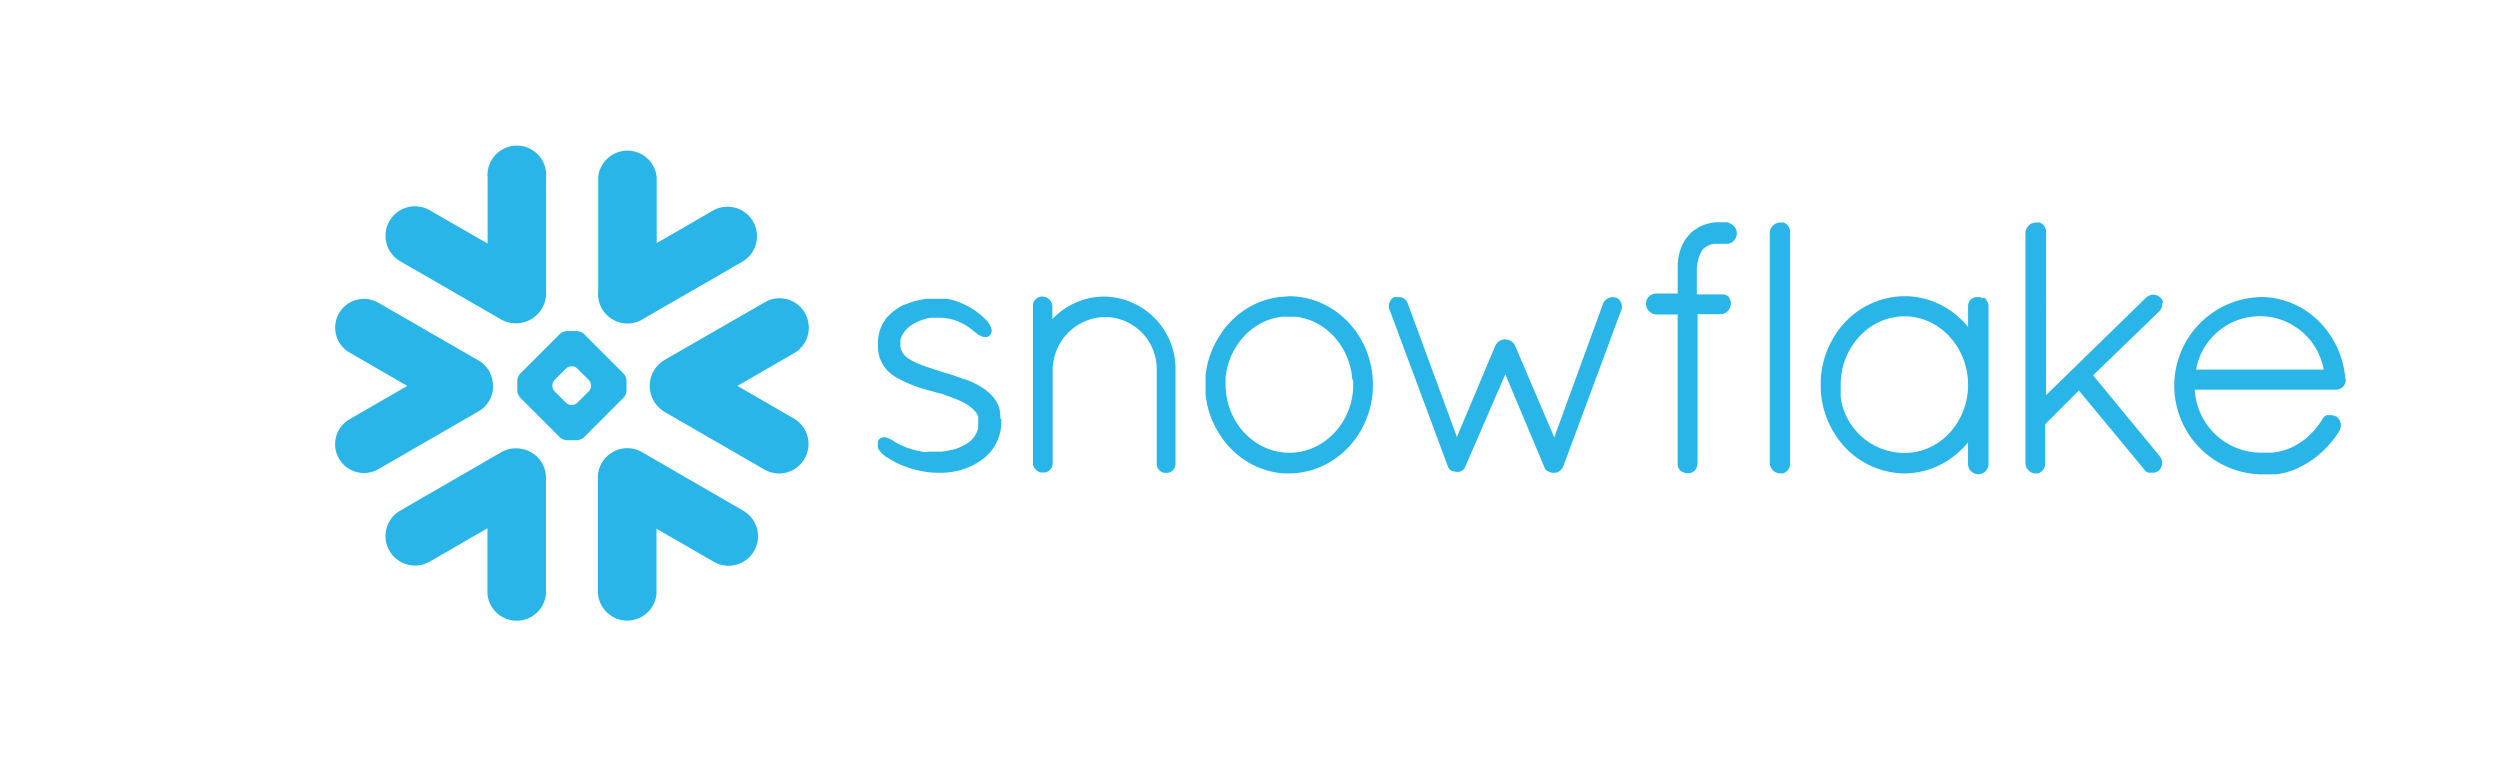<?xml version="1.0" encoding="UTF-8"?>
<svg xmlns="http://www.w3.org/2000/svg" id="Layer_1" data-name="Layer 1" viewBox="0 0 470 145">
  <defs>
    <style>.cls-1{fill:#29b5e8;}</style>
  </defs>
  <g id="Page-1">
    <g id="Group">
      <path id="Path" class="cls-1" d="M139.55,95.91,120.7,85a5.54,5.54,0,0,0-8.28,5.34v21.28a5.52,5.52,0,0,0,11,0V99.4L134,105.5a5.54,5.54,0,1,0,5.53-9.59"></path>
      <path id="Path2" class="cls-1" d="M92.67,72.57A5.44,5.44,0,0,0,90,67.79L71.12,56.91a5.35,5.35,0,0,0-2.7-.72,5.41,5.41,0,0,0-2.71,10.09l10.86,6.27L65.71,78.82a5.38,5.38,0,0,0-2.52,3.29,5.31,5.31,0,0,0,.54,4.1,5.42,5.42,0,0,0,7.39,2L90,77.31a5.42,5.42,0,0,0,2.7-4.74"></path>
      <path id="Path3" class="cls-1" d="M75.39,49.2,94.25,60.08a5.68,5.68,0,0,0,8.42-4.9V33.37a5.52,5.52,0,1,0-11,0V45.79L80.93,39.61a5.54,5.54,0,1,0-5.54,9.59"></path>
      <path id="Combined-Shape" class="cls-1" d="M117.78,73.45a2.11,2.11,0,0,1-.54,1.3l-7.47,7.48a2.13,2.13,0,0,1-1.3.53h-1.9a2.15,2.15,0,0,1-1.3-.53l-7.48-7.48a2.16,2.16,0,0,1-.54-1.3v-1.9a2.16,2.16,0,0,1,.54-1.3l7.48-7.48a2.15,2.15,0,0,1,1.3-.53h1.9a2.13,2.13,0,0,1,1.3.53l7.47,7.48a2.11,2.11,0,0,1,.54,1.3Zm-6.67-.91v-.08a1.57,1.57,0,0,0-.39-1l-2.21-2.19a1.47,1.47,0,0,0-1-.41h-.08a1.54,1.54,0,0,0-1,.41l-2.2,2.19a1.61,1.61,0,0,0-.39,1v.08a1.61,1.61,0,0,0,.39,1l2.2,2.2a1.59,1.59,0,0,0,1,.4h.08a1.51,1.51,0,0,0,1-.4l2.21-2.2A1.55,1.55,0,0,0,111.11,72.54Z"></path>
      <path id="Path4" class="cls-1" d="M120.7,60.08,139.55,49.2A5.54,5.54,0,1,0,134,39.61L123.46,45.7V33.37a5.52,5.52,0,0,0-11,0V54.75a5.54,5.54,0,0,0,8.28,5.33"></path>
      <path id="Path5" class="cls-1" d="M98,84.38a5.48,5.48,0,0,0-3.77.64L75.39,95.91a5.54,5.54,0,1,0,5.54,9.59l10.71-6.18v12.32a5.52,5.52,0,0,0,11,0V89.83A5.5,5.5,0,0,0,98,84.38"></path>
      <path id="Path6" class="cls-1" d="M151.33,58.83a5.51,5.51,0,0,0-7.56-2L124.92,67.68a5.67,5.67,0,0,0,0,9.74l18.85,10.89a5.54,5.54,0,0,0,5.53-9.6l-10.67-6.16,10.67-6.16a5.52,5.52,0,0,0,2-7.56"></path>
      <path id="Combined-Shape2" class="cls-1" d="M441,71.27h0v.2a1.83,1.83,0,0,1-1.92,1.79H412.6a13.81,13.81,0,0,0,.26,1.84,12.48,12.48,0,0,0,12,10h1.91l.34,0h0A11.33,11.33,0,0,0,432.73,83h0l.28-.21.05,0,.24-.18.08-.08.2-.16.13-.1a.67.67,0,0,1,.15-.14l.15-.14a1.36,1.36,0,0,0,.12-.12l.19-.16.09-.11.19-.19.09-.09.2-.22a.6.6,0,0,0,.08-.08l.2-.22.08-.1.18-.22.1-.12.16-.2.13-.18.12-.16.18-.26a.28.28,0,0,1,.06-.08c.16-.24.31-.48.46-.73h0a.91.91,0,0,1,.11-.16.2.2,0,0,1,.06-.07s.06-.06.08-.09l.07-.08.09-.07a.24.24,0,0,1,.08-.06.67.67,0,0,1,.14-.09l.1-.07.11,0,.08,0,.14,0,.06,0a2.59,2.59,0,0,1,.47,0,1.79,1.79,0,0,1,.51.07h0l.2.07.05,0,.2.1,0,0a2,2,0,0,1,.62,2.69h0c-.06.11-.13.21-.19.31l-.05.07a18.31,18.31,0,0,1-7.28,6.5,1.51,1.51,0,0,0-.18.09h0a14,14,0,0,1-4.24,1.21h-.1l-.38,0h-.23l-.27,0h-2.09a16.67,16.67,0,0,1,.12-33.32h.8a15.59,15.59,0,0,1,8.42,3l0,0c.14.09.27.2.39.29l.21.17.2.16a17.18,17.18,0,0,1,6,11.94Zm-28.14-1.78h24a12.19,12.19,0,0,0-24,0Z"></path>
      <path id="Combined-Shape3" class="cls-1" d="M373.29,56.25a1.92,1.92,0,0,1,.55,1.16c0,.07,0,.13,0,.2V87.08a1.93,1.93,0,1,1-3.85,0V83.17a16.86,16.86,0,0,1-2.4,2.38l-.08.06-.24.19A15.14,15.14,0,0,1,358.05,89a15.56,15.56,0,0,1-13-7.25l-.08-.1c-.08-.14-.16-.28-.25-.42s-.1-.18-.16-.27-.1-.18-.15-.28-.16-.28-.23-.41,0-.1-.07-.15a17.06,17.06,0,0,1-1.81-6.93c0-.28,0-.56,0-.85s0-.57,0-.85a17.11,17.11,0,0,1,1.81-6.94s0-.09.07-.14.15-.28.23-.42l.15-.28.16-.26.25-.42a.44.44,0,0,0,.08-.11,15.57,15.57,0,0,1,13-7.24,15.27,15.27,0,0,1,9.87,3.67A16.59,16.59,0,0,1,370,61.47V57.61a1.34,1.34,0,0,1,0-.2,1.92,1.92,0,0,1,.55-1.16h0a.81.81,0,0,0,.1-.09l0,0,.08,0s.05,0,.08-.06l0,0,.12-.07h0l.15-.07h0a1.61,1.61,0,0,1,.36-.1h0l.16,0h.39l.16,0h0a1.4,1.4,0,0,1,.35.1h0l.13.07h0L373,56l.06,0,.07.06.07,0s0,0,0,0a.81.81,0,0,0,.1.09ZM358.05,85.16c6.59,0,11.95-5.74,11.95-12.81s-5.36-12.88-11.95-12.88-12,5.77-12,12.88c0,.22,0,.44,0,.66s0,.18,0,.27l0,.38c0,.1,0,.2,0,.29s0,.24,0,.35,0,.17,0,.25l.06.38a1.49,1.49,0,0,1,0,.18c0,.15.06.3.1.45a.16.16,0,0,0,0,.09A12.15,12.15,0,0,0,358.05,85.16Z"></path>
      <path id="Path7" class="cls-1" d="M325.06,41.79h-1.59a3.25,3.25,0,0,0-.44,0H323l-.44,0h-.05l-.45.06h0a9.13,9.13,0,0,0-2.62.81h0L319,43l-.07,0-.29.18a.87.87,0,0,0-.1.08l-.23.16-.17.14-.15.12-.25.23,0,.05-.29.3-.05.07a2.85,2.85,0,0,0-.23.26.83.83,0,0,0-.08.12l-.18.23a.17.17,0,0,1-.06.08l-.18.29,0,0a9.16,9.16,0,0,0-1.12,3.09.13.13,0,0,1,0,.06c0,.15-.05.31-.08.47a.76.76,0,0,0,0,.15c0,.13,0,.27-.06.41a2.29,2.29,0,0,0,0,.25,2,2,0,0,0,0,.34l0,.37a2,2,0,0,0,0,.25l0,.52s0,.08,0,.12v3.85h-4a1.91,1.91,0,0,0-.72.12,1.88,1.88,0,0,0-1.24,1.74,2,2,0,0,0,.95,1.75,2,2,0,0,0,1,.32h4v28a.41.41,0,0,0,0,.11v.07a1.79,1.79,0,0,0,.5,1.17h0l.13.12,0,0,.11.08.05,0,.06,0a2,2,0,0,0,1.07.31h.19a1.89,1.89,0,0,0,1-.43h0a.47.47,0,0,0,.1-.1l0,0a.6.6,0,0,1,.08-.08,2,2,0,0,0,.45-1.3v-28h4.31a2,2,0,0,0,1.95-2.06h0v-.16a1.82,1.82,0,0,0-.51-1.11h0l-.11-.1,0,0-.09-.07-.08-.05-.06,0-.12-.06,0,0a.84.84,0,0,0-.14-.06l0,0-.15-.05h0l-.13,0h-.08l-.11,0H319V52c0-.16,0-.32,0-.48a.57.57,0,0,1,0-.13c0-.13,0-.27,0-.4v-.08c0-.15,0-.3,0-.45a7.77,7.77,0,0,1,.85-3.15.06.06,0,0,1,0,0,.83.83,0,0,0,.08-.12l.07-.1s0,0,0-.06a.64.64,0,0,1,.13-.15,3.63,3.63,0,0,1,2.43-1.05h.05l.2,0h2.11a2,2,0,0,0,0-3.92"></path>
      <path id="Path8" class="cls-1" d="M335.41,41.84h0a.25.25,0,0,0-.12,0l-.06,0-.1,0a.32.32,0,0,0-.09,0h-.11l-.09,0h-.2a2,2,0,0,0-1.92,1.92V87.08A2,2,0,0,0,334.62,89h.23l.17,0h0l.15,0h0a1.93,1.93,0,0,0,1.37-1.63c0-.06,0-.13,0-.2V43.6c0-.06,0-.13,0-.19a2,2,0,0,0-1.19-1.57"></path>
      <path id="Path9" class="cls-1" d="M188.06,78.78c0-.12,0-.22,0-.33s0-.15,0-.22a2.34,2.34,0,0,1,0-.26c0-.08,0-.16-.05-.25a1.77,1.77,0,0,0,0-.2l-.06-.28a.88.88,0,0,1,0-.15c0-.1-.06-.2-.1-.3l0-.11c0-.11-.08-.22-.13-.33a.11.11,0,0,1,0-.06,3.73,3.73,0,0,1-.16-.35l0,0a7.18,7.18,0,0,0-1.9-2.34s0,0,0,0l-.35-.28h0l0,0-.2-.15a16,16,0,0,0-3.67-1.86l-.07,0a.2.2,0,0,1-.08,0c-.9-.33-1.83-.65-2.79-1h-.07l-.31-.11-.16,0-1-.33-.78-.26-.44-.14h0l-.3-.1c-.8-.26-1.46-.48-2-.69a13.1,13.1,0,0,1-2.43-1.13l0,0a3.42,3.42,0,0,1-1.73-2.27h0c0-.07,0-.14,0-.2a.08.08,0,0,1,0,0,1.77,1.77,0,0,1,0-.23c0-.11,0-.22,0-.33a.22.22,0,0,1,0-.08,2,2,0,0,1,0-.25.64.64,0,0,0,0-.07c0-.09,0-.17,0-.26s0,0,0,0a2.76,2.76,0,0,1,.08-.27h0a5.3,5.3,0,0,1,2.57-2.81l.23-.12.23-.12.36-.16a1.31,1.31,0,0,1,.21-.08l.38-.15.21-.07.38-.11.23-.07a3.58,3.58,0,0,0,.35-.09l.24,0,.36-.07.21,0,.43,0,.1,0h1.21a9.44,9.44,0,0,1,3.51.89l.22.11.12.06.27.15.05,0,.29.18h0l.32.2s0,0,0,0l.29.2a.5.5,0,0,0,.12.08c.22.17.57.44.89.71l.1.07.68.54.1.07s0,0,0,0l.07,0,.18.12.07,0,.17.1.07,0a.71.71,0,0,0,.18.08l0,0,.22.06h0a1.07,1.07,0,0,0,.47,0h.05l.13,0,0,0h0l.2-.11h0a1.56,1.56,0,0,0,.2-.16h0l.15-.16.09-.14a0,0,0,0,0,0,0c.34-.56.15-1.3-.45-2.1a.09.09,0,0,0,0-.05l-.06-.08a14.07,14.07,0,0,0-7.35-4.32h-.05l-.37-.07-.1,0-.32,0h-.12l-.29,0h-1.73l-.46,0h-.13l-.52,0h-.06l-.54.08h0l-.52.09h0c-.37.07-.72.15-1.06.23h0l-.51.14-.46.15h0l-.43.16,0,0-.41.17-.06,0c-.12,0-.24.11-.36.16l-.08,0-.34.18-.09.05-.31.18-.1.06-.39.25c-.16.11-.31.22-.44.33h0a9,9,0,0,0-1.75,1.67s0,0,0,.08l-.18.24-.12.2a.67.67,0,0,0-.09.14l-.18.32a.05.05,0,0,1,0,0,8.22,8.22,0,0,0-.78,3,.07.07,0,0,1,0,.05c0,.21,0,.42,0,.64s0,.34,0,.51v.07a6.57,6.57,0,0,0,3,5.36l0,0,.25.17.17.11.06,0a23.17,23.17,0,0,0,6,2.39l2,.58.16,0c1.14.38,2,.68,2.73,1l.16.06.07,0c.41.17.81.35,1.19.54s.62.33.92.5a6,6,0,0,1,1.74,1.55s0,0,0,0a1.3,1.3,0,0,1,.1.15.9.9,0,0,1,.05.09.75.75,0,0,1,.07.12l.06.13.05.1.06.15a.47.47,0,0,0,0,.09l0,.17a.31.31,0,0,0,0,.08,1,1,0,0,1,0,.17.31.31,0,0,1,0,.08l0,.2a.15.15,0,0,1,0,.07,2.64,2.64,0,0,1,0,.28c0,.14,0,.28,0,.42s0,.08,0,.12a1.67,1.67,0,0,1,0,.31s0,.06,0,.1a4,4,0,0,1-.24.81v0c-.06.12-.12.25-.18.36s0,0,0,0a3.52,3.52,0,0,1-.49.74c-.1.12-.2.24-.31.35s0,0,0,0a6.88,6.88,0,0,1-.7.6h0c-.12.08-.24.17-.36.24l-.05,0-.66.37-.25.12-.28.12-.23.1-.64.23-.1,0-.38.11-.11,0a12.33,12.33,0,0,1-1.23.26h0l-.57.09h-.21l-.2,0h-.46c-.3,0-.59,0-.87,0l-.33,0-.46,0L174,85l-.35-.05c-.25,0-.48-.07-.71-.12l-.32-.06-.36-.09-.4-.1-.26-.07-.64-.22-.15,0c-.46-.18-.92-.37-1.37-.59l-.06,0c-.29-.14-.78-.41-1.25-.68L168,82.9c-.33-.19-.61-.35-.87-.48,0,0,0,0-.06,0l0,0-.19-.09-.06,0a1.75,1.75,0,0,0-.47-.13h-.19a1.16,1.16,0,0,0-.82.34c-.06,0-.1.1-.15.15l0,.05a.38.38,0,0,0-.08.11s0,0,0,.06a.36.36,0,0,0-.07.1l0,.07,0,.09,0,.07a.22.22,0,0,0,0,.1.19.19,0,0,0,0,.07l0,.12a.43.43,0,0,0,0,0,.76.76,0,0,0,0,.15v0a1.23,1.23,0,0,0,0,.19v0a.83.83,0,0,1,0,.15l0,.07a.35.35,0,0,0,.05.13.11.11,0,0,0,0,.06,2.6,2.6,0,0,0,.49.73,6.89,6.89,0,0,0,.87.78s0,0,0,0l.3.2s0,0,.06,0a9.73,9.73,0,0,0,.92.57l.24.14.24.13.31.17.21.1.5.24.06,0,.56.25.23.09.05,0a18.71,18.71,0,0,0,5.7,1.2l.42,0h.67a13.22,13.22,0,0,0,7.67-2.44h0a8.74,8.74,0,0,0,3.66-7.06c0-.17,0-.35,0-.52s0-.13,0-.18"></path>
      <path id="Path10" class="cls-1" d="M207.68,55.75h0A13.5,13.5,0,0,0,197.84,60V57.68A1.89,1.89,0,0,0,196,55.75h-.2a1.92,1.92,0,0,0-1.15.55h0a.39.39,0,0,1-.08.1s0,0,0,0l-.05.07-.06.07,0,0-.08.12v0l-.08.14a2.42,2.42,0,0,0-.1.36s0,0,0,0a1.24,1.24,0,0,0,0,.18c0,.06,0,.13,0,.2v29.8l0,.13.1.08a.44.44,0,0,0,0,.15v0a.42.42,0,0,0,.08.12,2.07,2.07,0,0,0,1.24,1h.71l.15,0h.06a1.39,1.39,0,0,0,.19-.06h0a1.64,1.64,0,0,0,.82-.61l0,0a1.41,1.41,0,0,0,.28-.48s0,0,0-.06h0c0-.1.06-.2.08-.29V69.35a10,10,0,0,1,9.8-9.75h0a9.76,9.76,0,0,1,9.75,9.75V87.08a1.23,1.23,0,0,0,0,.2,1.9,1.9,0,0,0,.53,1.17h0a.81.81,0,0,0,.1.09s0,0,0,0,0,0,.07.06l.07.06a.07.07,0,0,1,.06,0l.1.06h0l.13.07h0a2,2,0,0,0,.35.11h0l.16,0h.39l.16,0h0a2.15,2.15,0,0,0,.36-.11l.15-.07h0l.11-.06,0,0,.07-.06a.24.24,0,0,0,.08-.06.05.05,0,0,0,0,0,.81.81,0,0,0,.1-.09h0a1.82,1.82,0,0,0,.55-1.17V69.35a13.61,13.61,0,0,0-13.57-13.6"></path>
      <path id="Combined-Shape4" class="cls-1" d="M242.3,55.69c8.72,0,15.81,7.47,15.81,16.66S251,89,242.3,89c-.27,0-.53,0-.8,0h-.11l-.69-.06h0a15.33,15.33,0,0,1-9.22-4.53l-.31-.32h0c-.06,0-.11-.12-.17-.18l-.36-.4c-.09-.11-.18-.23-.28-.34a1.71,1.71,0,0,0-.21-.26c-.14-.18-.28-.36-.41-.55l0-.07a16.71,16.71,0,0,1-3-7.4q-.06-.37-.09-.75a.64.64,0,0,1,0-.09c0-.23,0-.45,0-.69a.66.66,0,0,1,0-.15c0-.27,0-.55,0-.83s0-.56,0-.84a.76.76,0,0,1,0-.15c0-.23,0-.46,0-.69,0,0,0-.06,0-.09,0-.25.05-.5.09-.74a16.71,16.71,0,0,1,3-7.4.1.1,0,0,1,0-.07c.13-.19.27-.37.41-.56a2.43,2.43,0,0,0,.2-.25c.1-.12.2-.23.29-.35l.35-.38.18-.2a0,0,0,0,1,0,0l.29-.29a15.27,15.27,0,0,1,9.24-4.55h0c.22,0,.46,0,.69-.06h.11ZM254.2,71v0A13.28,13.28,0,0,0,251,63.51l-.23-.26-.14-.15a3.83,3.83,0,0,1-.28-.29l-.28-.24-.16-.16-.43-.37h0a11.38,11.38,0,0,0-5.86-2.5h-.05l-.5,0H241.6l-.5,0H241a11.35,11.35,0,0,0-5.85,2.5h0l-.44.37-.16.15a3.2,3.2,0,0,1-.27.25l-.27.28-.15.16-.23.25A13.38,13.38,0,0,0,230.41,71v0c0,.18,0,.37,0,.56,0,0,0,.07,0,.1,0,.21,0,.43,0,.65,0,7.05,5.42,12.81,12,12.81s12-5.76,12-12.81c0-.22,0-.44,0-.65,0,0,0-.07,0-.1C254.23,71.41,254.21,71.22,254.2,71Z"></path>
      <path id="Path11" class="cls-1" d="M304.54,56.51l0,0a1.84,1.84,0,0,0-.73-.56h0l-.11,0h0a1.71,1.71,0,0,0-.81-.07h0a2,2,0,0,0-1.38.93h0c0,.08-.09.16-.12.24h0l-9.19,25.18L284.84,65a1.57,1.57,0,0,0-.28-.44,2.14,2.14,0,0,0-1.61-.75,1.32,1.32,0,0,0-.28,0h0A2.14,2.14,0,0,0,281.12,65h0L273.9,82.15l-3.5-9.51L264.64,57a2.56,2.56,0,0,0-.11-.24h0a1.76,1.76,0,0,0-.8-.75h0a2.18,2.18,0,0,0-.53-.16h-.57l-.11,0-.07,0a.27.27,0,0,0-.12,0h-.05l-.12,0h0a1.91,1.91,0,0,0-.78.68l0,0,0,0a2,2,0,0,0-.27.81,1.83,1.83,0,0,0,.13.89l6.67,17.92,4.28,11.5h0a1.51,1.51,0,0,0,.78.89l0,0s0,0,0,0,0,0,0,0l0,0h0a.61.61,0,0,0,.25.08h0l.1,0h.05a1.6,1.6,0,0,0,.49.09,1,1,0,0,0,.25,0,.54.54,0,0,0,.21,0h0l.2-.07.07,0,.13-.07.12-.07.07-.06.16-.12a.05.05,0,0,0,0,0,1.37,1.37,0,0,0,.17-.17s0,0,0,0a1.91,1.91,0,0,0,.14-.21,1.89,1.89,0,0,0,.11-.25v0l0,0,0,0L283,70.37l7.31,17.37a1.57,1.57,0,0,0,.27.49l0,.06.13.15s.05,0,.07,0l.14.12s0,0,.06,0l.17.12.05,0,.19.09h.06l.18.07.23.05h.24a1.18,1.18,0,0,0,.27,0h.07l.22-.06.06,0a.94.94,0,0,0,.23-.1h0a2.07,2.07,0,0,0,.24-.17,2.21,2.21,0,0,0,.72-.93h0l4.52-12.17,6.35-17.12a1.88,1.88,0,0,0-.19-1.77l-.07-.1"></path>
      <path id="Path12" class="cls-1" d="M406.6,57.05a.36.36,0,0,0,0-.1s0-.05,0-.07l0-.12s0,0,0-.06a.5.5,0,0,0,0-.13s0,0,0,0a.71.71,0,0,0-.08-.15h0a1.66,1.66,0,0,0-.35-.44h0a1.83,1.83,0,0,0-2.4-.24l-.06,0-.1.07-.14.14h0l-18.8,18.33V43.6a1.21,1.21,0,0,0,0-.19,1.93,1.93,0,0,0-1.19-1.57h0a.28.28,0,0,0-.12,0l-.07,0-.1,0-.09,0h-.1l-.09,0h-.2a2,2,0,0,0-1.93,1.92V87.08A2,2,0,0,0,382.51,89h.23l.16,0H383l.14,0h0a2,2,0,0,0,1.36-1.63,1.27,1.27,0,0,0,0-.2V79.75l6.33-6.33,12.3,14.85a1.29,1.29,0,0,0,.28.33s0,0,.07.05l.09.07.12.07.06,0,.16.07h0l.19,0h0a1.08,1.08,0,0,0,.19,0h.3l.36,0h0a1.86,1.86,0,0,0,.63-.2,0,0,0,0,0,0,0,1.83,1.83,0,0,0,.26-.16l0,0a2,2,0,0,0,.31-2.55l-.15-.22-12.5-15.17,12.41-12a2,2,0,0,0,.58-1.19v-.34s0,0,0-.07"></path>
    </g>
  </g>
</svg>
